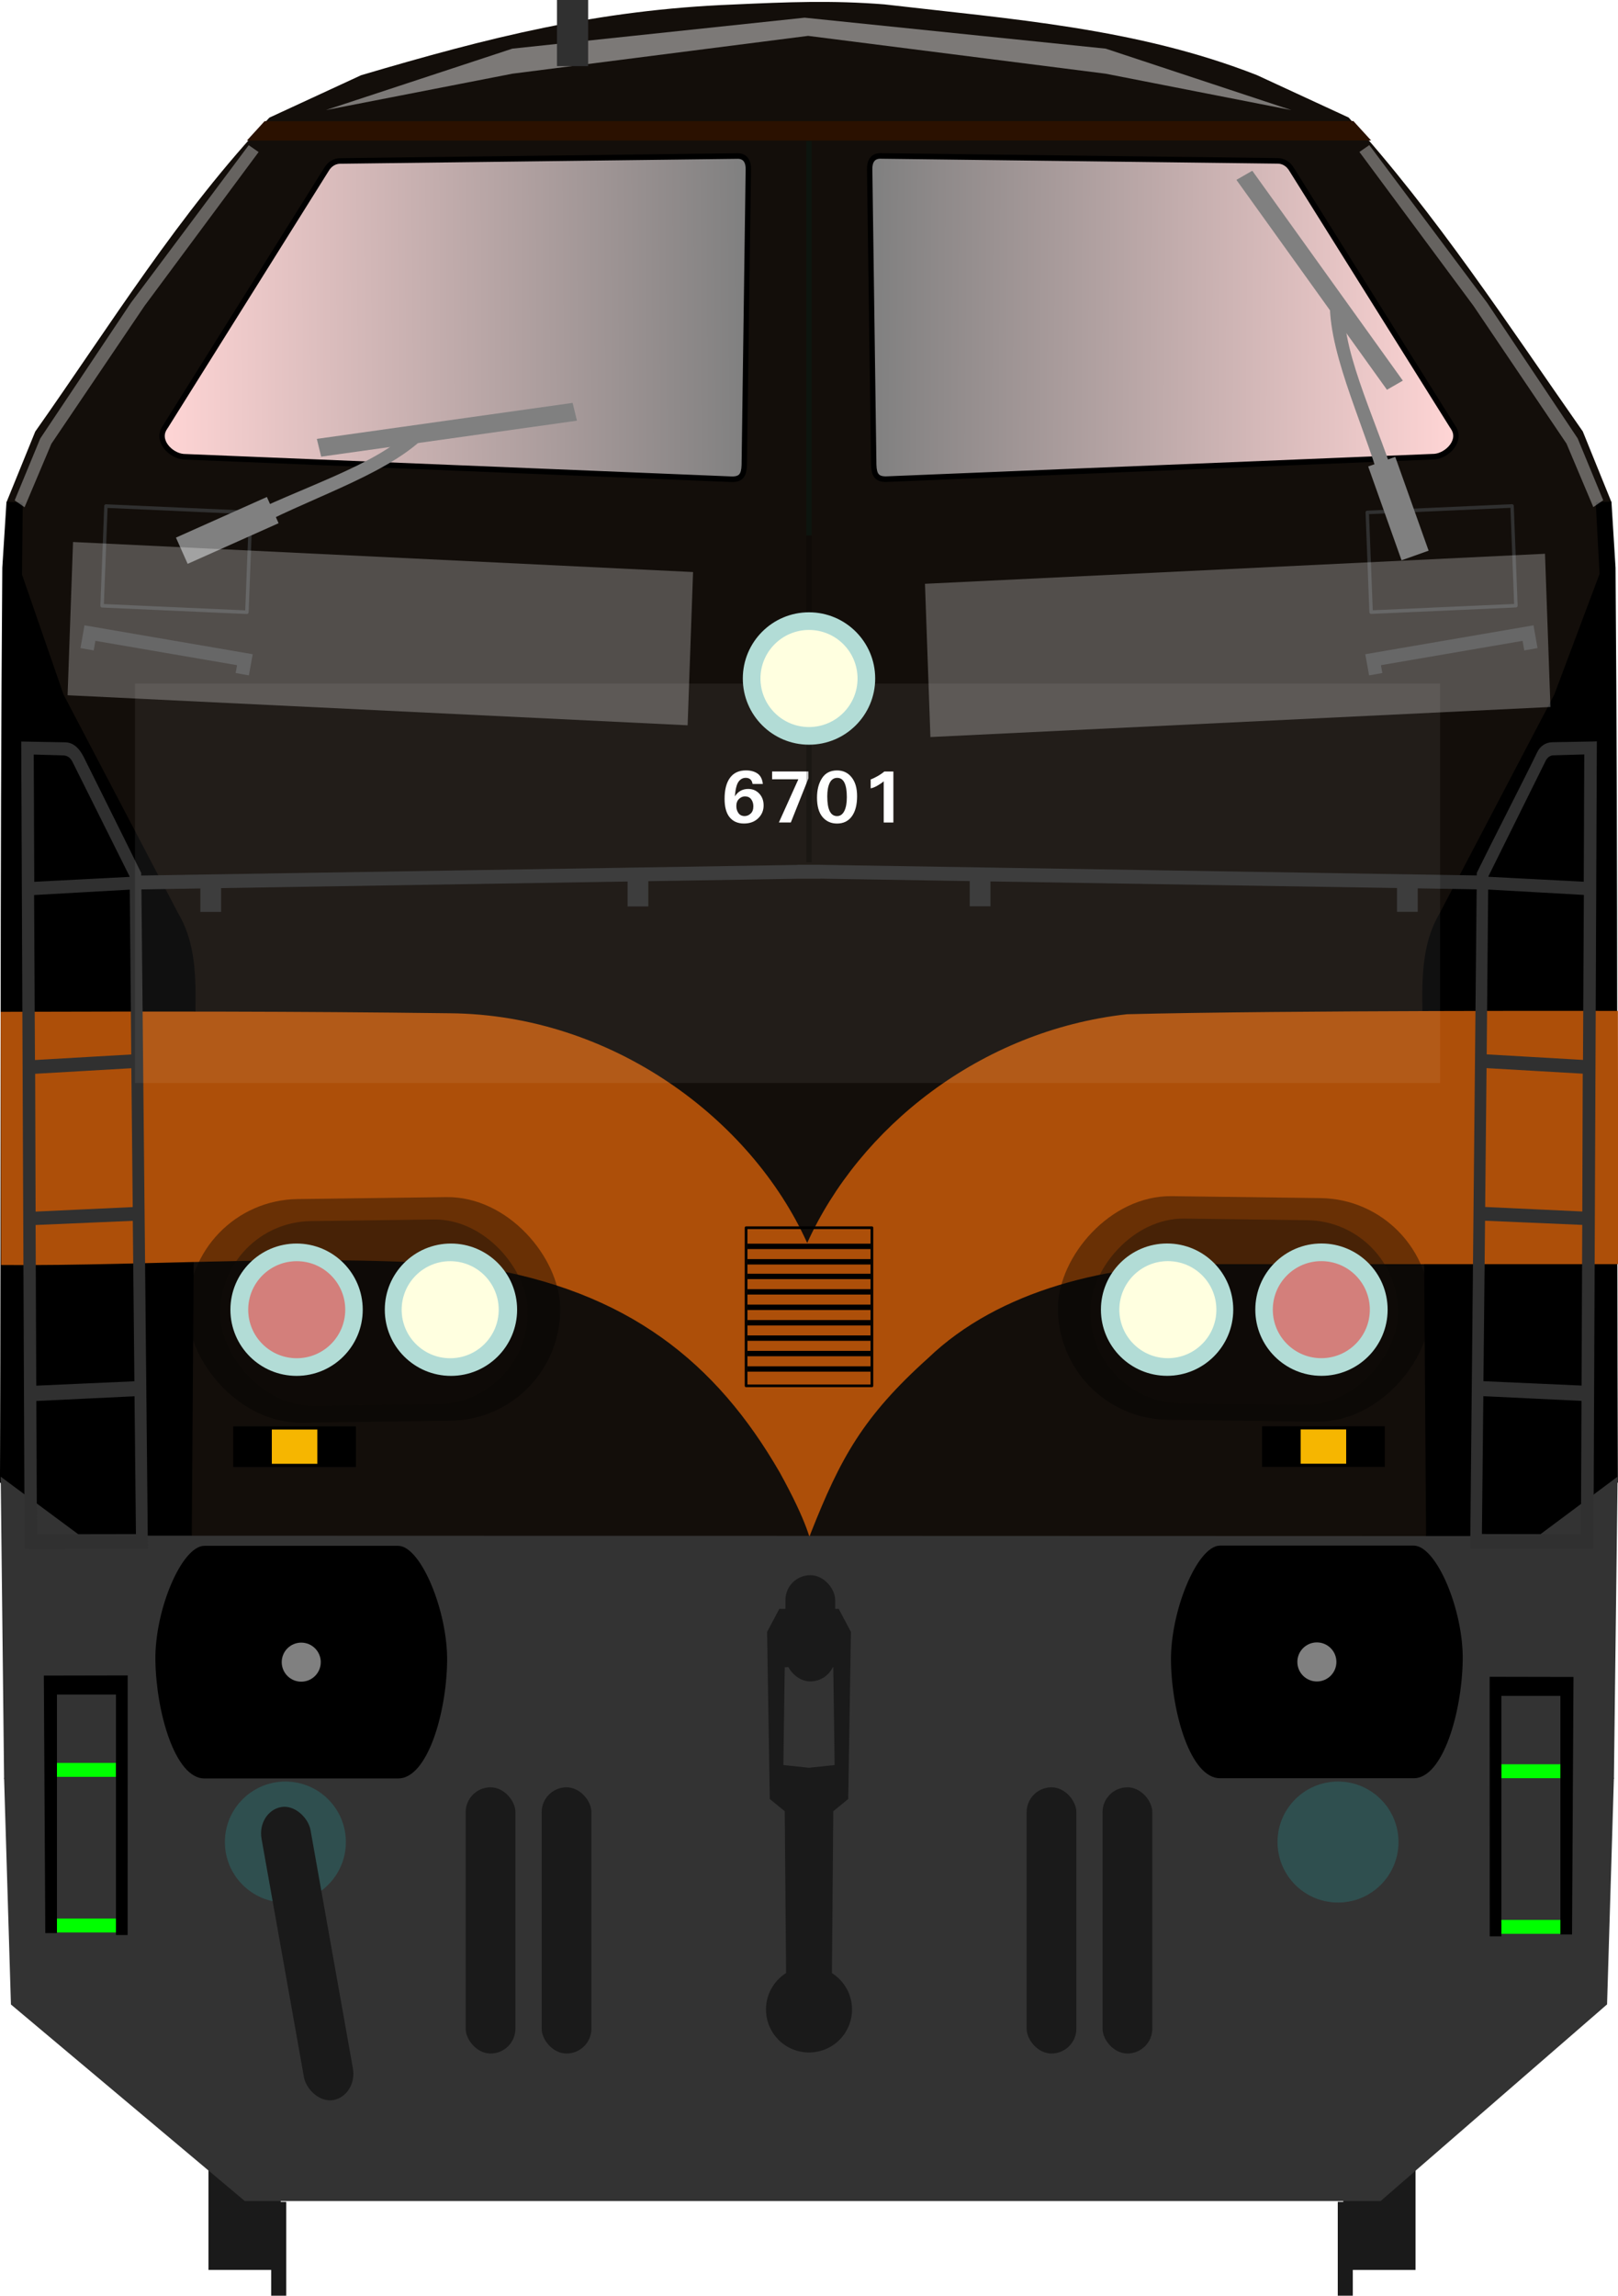 <?xml version="1.0" encoding="utf-8" standalone="no"?>
<!DOCTYPE svg PUBLIC "-//W3C//DTD SVG 1.1//EN" "http://www.w3.org/Graphics/SVG/1.1/DTD/svg11.dtd">
<svg version="1.1" xmlns="http://www.w3.org/2000/svg" height="426.86" width="300.9">
<defs>
<linearGradient id="linearGradient4798" y2="316.65" gradientUnits="userSpaceOnUse" y1="317.29" x2="169.78" x1="61.277"><stop stop-color="#ffd5d5" offset="0"/><stop stop-color="#808080" offset="1"/></linearGradient>
<filter id="filter1899" style="color-interpolation-filters:sRGB" height="2.511" width="1.262" y="-.755" x="-.131"><feGaussianBlur stdDeviation="14.164"/></filter>
<filter id="filter2229" style="color-interpolation-filters:sRGB" height="3.512" width="1.292" y="-1.256" x="-.146"><feGaussianBlur stdDeviation="6.712"/></filter>
<filter id="filter2536" style="color-interpolation-filters:sRGB" height="1.105" width="1.148" y="-.052" x="-.074"><feGaussianBlur stdDeviation="1.322"/></filter>
<filter id="filter2536-6" style="color-interpolation-filters:sRGB" height="1.105" width="1.148" y="-.052" x="-.074"><feGaussianBlur stdDeviation="1.322"/></filter>
<filter id="filter2422" style="color-interpolation-filters:sRGB" height="2.95" width="2.732" y="-.975" x="-.866"><feGaussianBlur stdDeviation="30.72"/></filter>
<filter id="filter2514" style="color-interpolation-filters:sRGB" height="2.95" width="2.732" y="-.975" x="-.866"><feGaussianBlur stdDeviation="30.72"/></filter>
</defs>
<g transform="translate(-31.17,-245.46)">
<g fill="#1a1a1a">
<g transform="translate(-1.67,4.427)">
<rect y="627.74" width="13.436" height="35.357" x="71.611"/>
<rect y="650.45" width="2.796" height="17.456" x="83.278"/>
</g>
<rect transform="scale(-1,1)" height="35.357" width="13.436" y="632.17" x="-294.42"/>
<rect transform="scale(-1,1)" height="17.456" width="2.796" y="654.88" x="-282.75"/>
</g>
<g transform="matrix(1,0,0,1.037,0,-24.503)">
<path fill="#333" transform="matrix(1 0 0 .964 30.746 260.29)" d="m1.185 330.74 1.272 42.139 43.496 36.562h142.17-69.048 138.1l42.116-36.581 1.272-42.139z"/>
<path d="m167.6 261.14c-25.341 0.947-45.459 5.903-69.27 12.677l-17.06 7.606c-16.734 17.024-29.558 37.178-43.547 56.29l-5.348 12.677 149.25 9.646s99.414-7.488 149.23-9.665l-5.33-12.678c-13.977-19.248-27.207-38.863-43.55-56.29l-17.06-7.605c-22.321-8.448-45.702-10.039-69.27-12.68-9.78-0.75-18.024-0.418-28.045 0.021z" fill="#130e0a"/>
<path fill="#130e0a" transform="matrix(1 0 0 .964 30.746 260.29)" d="m298.31 92.887-147.39 6.691v0.014l-147.49-6.686-0.258 13.855c5.23 62.867 14.582 127.05 31.948 180.19l115.63-0.637 117.14 0.617c4.225-65.577 20.891-119.47 30.674-180.2z"/>
<path d="m1.635 90.024-0.777 11.816c-0.465 57.02-0.212 105.71-0.434 164.02l16.882 12.114 18.771-0.202 0.706-97.335c0.118-6.923-0.415-12.084-3.242-16.68l-21.298-39.18-7.717-21.501 0.131-12.914z" transform="translate(30.741,260.29)"/>
<path d="m330.85 350.29 0.763 11.828c0.465 57.02 0.212 105.72 0.434 164.03l-16.882 12.114-18.771-0.202-0.706-97.342c-0.118-6.923 0.415-12.084 3.242-16.68l21.298-39.18 8.409-21.61-0.71-12.872z"/>
</g>
<path d="m332.05 433.43s-61.722-0.136-91.287 0.615c-27.373 3.036-49.807 21.154-59.48 42.538-10.422-23.102-36.331-42.435-66.382-42.717-29.413-0.369-54.19-0.349-83.604-0.267l0.073 47.075c28.056 0.242 60.579-2.321 88.49 0.306 28.155 4.465 44.53 17.85 56.314 38.261 10.315 18.66 3.71 16.263 5.79 11.246 5.497-13.902 9.696-21.619 21.827-32.519 13.119-12.597 33.666-17.712 53.795-17.45h74.53z" fill="#ad4f09"/>
<g stroke="#113d32" transform="matrix(1,0,0,1.037,0,-24.503)">
<rect stroke-linejoin="round" transform="matrix(.999 .043 -.04 .999 0 0)" height="17.892" width="26.957" stroke="#303030" y="348.63" x="64.881" stroke-width=".64" fill="#130e0a"/>
</g>
<g transform="matrix(1,0,0,1.037,0,-24.503)">
<path stroke="#000" stroke-width="1" d="m61.872 336.92 29.926-46.088c0.683-1.173 1.704-1.643 2.652-1.641l73.994-0.884c1.413 0.046 1.919 1.087 1.894 2.399l-0.758 53.033c-0.07 1.776-0.578 2.527-2.273 2.525l-102.03-4.041c-2.44-0.21-5.169-2.97-3.398-5.31z" fill="url(#linearGradient4798)"/>
<path fill="#2b1100" d="m49.631 22.58-3.293 3.606 209.07-0.02-3.295-3.606z" transform="matrix(1 0 0 .964 30.746 260.29)"/>
<g transform="matrix(.462 .863 .895 -.446 27.408 605.69)" fill="#808080">
<path d="m224.6 97.441c0 11.775 2.917 26.91 0 35.326-0.211 0.907 2.095 2.326 2.391 1.443 2.933-9.851-0.004-24.939 0.438-36.77z" transform="translate(-433.44,64.565)"/>
<rect ry="0" transform="rotate(-3.254)" height="18.386" width="5.303" y="137.51" x="-219.26"/>
<rect transform="matrix(-.331 -.944 .972 -.235 0 0)" height="3.381" width="47.673" y="-264.5" x="-173.78"/>
</g>
</g>
<g transform="matrix(.784 0 0 .814 138.44 90.787)">
<rect y="515.84" x="-81.507" width="29.12" height="9.281"/>
<rect height="7.829" width="10.796" y="516.56" x="-72.345" fill="#f6b600"/>
</g>
<path transform="translate(30.746,245.44)" d="m301.25 274.59-14.82 11.05-271.1-0.08-14.773-10.96 0.627 56.19 299.38-0.02z" fill="#333"/>
<path d="m181.59 544.61v0.002h-5.492l-2.273 4.293 0.504 31.062 2.779 2.273 0.25 30.095a8 8 0 0 0 -3.736 6.764 8 8 0 0 0 8 8 8 8 0 0 0 8 -8 8 8 0 0 0 -3.736 -6.758l0.25-30.103 2.777-2.273 0.506-31.062-2.273-4.293h-5.555zm0.049 10.61 4.496 0.25 0.252 18.182-4.776 0.504-4.758-0.502 0.254-18.182 4.531-0.252z" fill="#1a1a1a"/>
<circle cy="587.97" cx="84.241" r="11.25" fill="#2f4f4f"/>
<g transform="translate(2.034)" fill="#1a1a1a">
<rect ry="4.625" height="49.502" width="9.25" y="577.79" x="115.74"/>
<rect ry="4.625" height="49.502" width="9.25" y="577.79" x="129.87"/>
<rect ry="4.625" height="49.502" width="9.25" y="577.79" x="220.06"/>
<rect ry="4.625" height="49.502" width="9.25" y="577.79" x="234.18"/>
<rect transform="rotate(-10.084)" ry="5.17" height="55.336" width="9.25" y="586.74" x="-26.267"/>
</g>
<rect ry="4.625" height="19.751" width="9.25" y="538.35" x="177.24" fill="#1a1a1a"/>
<circle cy="587.97" cx="280" r="11.25" fill="#2f4f4f"/>
<g stroke="#000" transform="matrix(1,0,0,1.038,-1.171,-30.248)" fill="none">
<path style="color-rendering:auto;text-decoration-color:#000000;color:#000000;isolation:auto;mix-blend-mode:normal;shape-rendering:auto;solid-color:#000000;block-progression:tb;text-decoration-line:none;image-rendering:auto;white-space:normal;text-indent:0;text-transform:none;text-decoration-style:solid" d="m296.88 138.38-7.771 0.139c-1.038 0.029-1.888 0.589-2.363 1.586-2.732 5.651-8.036 15.887-11.186 22.311l-0.008 0.867-123.07-1.988c-0-0 0-0.006 0-0.006h-3.236c-0 0 0 0.025 0 0.025l-123.05 1.988-0.008-0.867c-3.15-6.423-10.686-21.529-10.686-21.529-0.704-1.352-1.596-2.297-2.863-2.367l-7.765-0.14s0.441 104.64 0.627 149.02l21.92-0.027-1.203-122.51 11.963-0.195v4.361h2.857v-4.408l76.6-1.242v4.635h2.857v-4.682l28.76-0.469c0 0-0 0.006 0 0.006h3.236c0 0-0-0.025 0-0.025l28.775 0.469v4.68h2.857v-4.633l76.6 1.242v4.408h2.857v-4.361l11.963 0.195-1.203 122.51 21.92 0.027c0.186-44.378 0.627-149.02 0.627-149.02zm-1.326 1.395-0.104 24.691-18.723-0.965 0.008-0.705 10.748-21.67c0.551-0.893 1.197-1.191 2.029-1.178zm-289.36 0.019 6.041 0.174c1.041 0.07 1.707 0.608 2.186 1.615l10.592 21.232 0.008 0.705-18.723 0.965zm270.49 25.07 18.791 1.061-0.166 31.658-18.908-1.088zm-251.63 0.019 0.283 31.631-18.908 1.088-0.166-31.658zm251.33 33.168 18.883 1.088-0.084 26.605-19.066-0.885zm-251.04 0.019 0.268 26.809-19.066 0.885-0.084-26.604zm250.76 28.348 19.072 0.816-0.131 30.857-19.25-0.861zm-250.49 0.019 0.309 30.812-19.25 0.861-0.131-30.857zm250.17 32.578 19.254 0.922-0.113 25.746-19.414-0.033zm-249.85 0.019 0.273 26.635-19.414 0.033-0.113-25.746z" transform="matrix(1 0 0 .964 31.917 265.52)" stroke="#303030" fill="#303030"/>
</g>
</g>
<circle cy="135.13" cx="148.66" r="0" fill="#f6a900"/>
<circle cy="135.28" cx="148.66" r="0" fill="#b2dcd6"/>
<circle cy="134.89" cx="148.66" r="0" fill="#0f0"/>
<g stroke="#113d32" transform="matrix(-1,0,0,1.037,332.07,-269.98)">
<rect stroke-linejoin="round" transform="matrix(.999 .043 -.04 .999 0 0)" height="17.892" width="26.957" stroke="#303030" y="348.63" x="64.881" stroke-width=".639" fill="#130e0a"/>
</g>
<g transform="matrix(-1,0,0,1.037,332.07,-269.98)">
<path stroke="#000" stroke-width="1px" d="m61.872 336.92 29.926-46.088c0.683-1.173 1.704-1.643 2.652-1.641l73.994-0.884c1.413 0.046 1.919 1.087 1.894 2.399l-0.758 53.033c-0.07 1.776-0.578 2.527-2.273 2.525l-102.03-4.041c-2.44-0.21-5.169-2.97-3.398-5.31z" fill="url(#linearGradient4798)"/>
<g transform="matrix(.967 .273 .283 -.932 228.15 556.27)" fill="#808080">
<path d="m224.6 97.441c0 11.775 2.917 26.91 0 35.326-0.211 0.907 2.095 2.326 2.391 1.443 2.933-9.851-0.004-24.939 0.438-36.77z" transform="translate(-433.44,64.565)"/>
<rect ry="0" transform="rotate(-3.254)" height="18.386" width="5.303" y="137.51" x="-219.26"/>
<rect transform="matrix(-.331 -.944 .972 -.235 0 0)" height="3.381" width="47.673" y="-264.5" x="-173.78"/>
</g>
</g>
<g transform="matrix(-.784 0 0 .814 193.63 -154.69)">
<rect y="515.84" width="29.12" height="9.281" x="-81.507"/>
<rect height="7.829" width="10.796" y="516.56" x="-72.345" fill="#f6b600"/>
</g>
<g stroke="#000" transform="translate(-331.94,235.69)">
<rect stroke-linejoin="round" fill-opacity="0" height="29.398" width="23.399" y="-7.406" x="470.69" stroke-width=".5"/>
<g stroke-width="1px" transform="translate(333.48,-226.35)" fill="none">
<path d="m137.45 228h22.909"/>
<path d="m137.45 230.87h22.909"/>
<path d="m137.45 233.74h22.909"/>
<path d="m137.45 236.61h22.909"/>
<path d="m137.45 239.47h22.909"/>
<path d="m137.45 242.34h22.909"/>
<path d="m137.45 245.21h22.909"/>
<path stroke="#000" stroke-width="1px" d="m137.45 222.41h22.909" fill="none"/>
<path stroke="#000" stroke-width="1px" d="m137.45 225.28h22.909" fill="none"/>
</g>
</g>
<g transform="translate(0 1.129)">
<rect ry="20.79" fill-opacity=".392" transform="matrix(1 -.013 .018 1 0 0)" height="41.58" width="69.221" y="222.49" x="30.568"/>
<rect ry="17.177" fill-opacity=".392" transform="matrix(1 -.013 .018 1 0 0)" height="34.355" width="57.193" y="226.62" x="36.572" fill="#130e0a"/>
<g transform="matrix(.896 0 0 .896 -24.382 -199.33)">
<circle cy="493" cx="88.768" r="13.732" fill="#b2dcd6"/>
<circle cy="493" cx="120.81" r="13.732" fill="#b2dcd6"/>
<circle cy="493" cx="120.65" r="10.07" fill="#ffffe0"/>
<circle fill-opacity=".424" cy="493" cx="88.8" r="10.07" fill="#f00"/>
</g>
<rect transform="matrix(-1 -.013 -.018 1 0 0)" fill-opacity=".392" ry="20.79" height="41.579" width="69.22" y="218.4" x="-270.29"/>
<rect transform="matrix(-1 -.013 -.018 1 0 0)" fill-opacity=".392" ry="17.177" height="34.354" width="57.192" y="222.54" x="-264.29" fill="#130e0a"/>
<g transform="matrix(-.896 0 0 .896 325.29 -199.34)">
<circle cy="493" cx="88.768" r="13.732" fill="#b2dcd6"/>
<circle cy="493" cx="120.81" r="13.732" fill="#b2dcd6"/>
<circle cy="493" cx="120.65" r="10.07" fill="#ffffe0"/>
<circle fill-opacity=".422" cy="493" cx="88.8" r="10.07" fill="#f00"/>
</g>
</g>
<g transform="matrix(1.544,0,0,1.331,37.868,-83.841)">
<rect height="1.945" width="7.74" y="309.27" x="-18.28" fill="#0f0"/>
<rect height="1.945" width="7.74" y="331.01" x="-18.123" fill="#0f0"/>
<path d="m-19.245 297.07 0.175 35.976h1.404v-33.324h7.107v33.587h1.405l0.01-36.262z"/>
</g>
<g transform="matrix(-1.544,0,0,1.331,262.91,-83.591)">
<rect height="1.945" width="7.74" y="309.27" x="-18.28" fill="#0f0"/>
<rect height="1.945" width="7.74" y="331.01" x="-18.123" fill="#0f0"/>
<path d="m-19.245 297.07 0.175 35.976h1.404v-33.324h7.107v33.587h1.405l0.01-36.262z"/>
</g>
<g stroke="#303030" stroke-width="2.5" transform="translate(0.413,2.2711e-6)" fill="none">
<path d="m15.782 120.72 0.53-3.005 28.816 4.95-0.486 2.696"/>
<path d="m284.29 120.72-0.53-3.005-28.816 4.95 0.486 2.696" fill="none"/>
</g>
<path d="m38.01 287.43c-4.223 0.018-9.264 11.975-9.113 21.325 0.156 9.671 3.681 21.932 9.113 21.932h36.029c5.432 0 8.957-12.032 9.113-21.704 0.151-9.351-4.891-21.537-9.113-21.555z"/>
<circle cy="309.06" cx="56.022" r="3.63" fill="#808080"/>
<path d="m262.91 287.39c4.222 0.018 9.264 11.975 9.113 21.325-0.156 9.671-3.681 21.932-9.113 21.932h-36.028c-5.432 0-8.956-12.032-9.113-21.703-0.151-9.35 4.89-21.536 9.113-21.554z"/>
<circle transform="scale(-1,1)" cy="309.02" cx="-244.9" r="3.63" fill="#808080"/>
<g fill="#fff">
<path d="m136.66 148.08q0.889-1.385 2.485-1.385 1.236 0 2.05 0.862 0.815 0.862 0.815 2.2 0 1.426-1.012 2.397-1.005 0.971-2.648 0.971-1.704 0-2.655-1.154-0.944-1.154-0.944-3.435 0-2.539 1.005-3.91 1.012-1.378 2.967-1.378 1.31 0 2.152 0.584 0.842 0.584 0.991 1.942h-1.908q-0.183-1.141-1.276-1.141-0.808 0-1.331 0.713-0.523 0.706-0.692 2.736zm0.278 1.813q0 0.74 0.394 1.297 0.401 0.55 1.154 0.55 0.611 0 1.113-0.462 0.502-0.462 0.502-1.351 0-0.781-0.401-1.31-0.401-0.536-1.168-0.536-0.604 0-1.1 0.475-0.496 0.468-0.496 1.337z"/>
<path d="m144.85 152.93 3.619-8.031h-4.881v-1.453h6.762v1.263l-3.279 8.222h-2.22z"/>
<path d="m151.94 148.31q0-2.193 0.937-3.625 0.937-1.433 2.79-1.433 1.684 0 2.702 1.276 1.025 1.27 1.025 3.51 0 2.41-0.978 3.754-0.978 1.337-2.75 1.337-1.663 0-2.695-1.208-1.032-1.215-1.032-3.612zm1.908-0.231q0 3.666 1.819 3.666 0.862 0 1.337-0.917 0.482-0.923 0.482-2.607 0-3.585-1.779-3.585-0.944 0-1.405 0.93-0.455 0.93-0.455 2.512z"/>
<path d="m161.92 144.93q0.462-0.156 1.256-0.597 0.794-0.448 1.283-0.883h1.684v9.484h-1.799v-7.651q-0.36 0.319-1.127 0.774-0.767 0.448-1.297 0.523v-1.65z"/>
<g fill-opacity=".266" transform="matrix(1 0 0 1.16 -3.197 -8.007)">
<rect transform="matrix(1.365 .057 -.016 .388 -26.31 53.112)" height="63.308" filter="url(#filter2422)" width="84.474" y="100.01" x="32.739"/>
<rect transform="matrix(-1.365 .057 .016 .388 333.61 54.996)" height="63.308" filter="url(#filter2514)" width="84.474" y="100.01" x="32.739"/>
</g>
<g fill-opacity=".352" transform="translate(.34 -0)">
<path d="m50.408-4.628h2.238l-1.153 35.612 0.355 30.927 2.62 12.539h-2.239l-2.64-12.165-0.505-30.329z" transform="rotate(34.706,-2.44,3.994)" filter="url(#filter2536)"/>
<path d="m50.408-4.628h2.238l-1.153 35.612 0.355 30.927 2.62 12.539h-2.239l-2.64-12.165-0.505-30.329z" transform="matrix(-.822 .569 .569 .822 298.38 2.1)" filter="url(#filter2536-6)"/>
</g>
</g>
<path d="m150.45 99.576v-73.355" stroke-opacity=".512" stroke="#081c15" stroke-width="1px" fill="none"/>
<path d="m95.284 9.044 54.356-5.755 55.98 5.755 34.53 11.425-34.53-6.764-55.34-7.035-54.996 7.035-34.692 6.764z" fill-opacity=".445" filter="url(#filter2229)" fill="#fff"/>
<rect fill-opacity=".066" transform="matrix(.935 0 0 1.65 9.461 -67.11)" height="45.006" filter="url(#filter1899)" width="259.59" y="117.71" x="16.726" fill="#fff"/>
<path d="m150.45 99.576v60.754" stroke-opacity=".223" stroke="#000" stroke-width="1px" fill="none"/>
<circle cy="126.16" cx="150.45" r="12.309" fill="#b2dcd6"/>
<circle cy="126.16" cx="150.45" r="9.027" fill="#ffffe0"/>
<rect height="6.796" width=".237" stroke="#303030" stroke-linecap="square" y="2.723" x="106.36" stroke-width="5.56" fill="#303030"/>
</svg>
